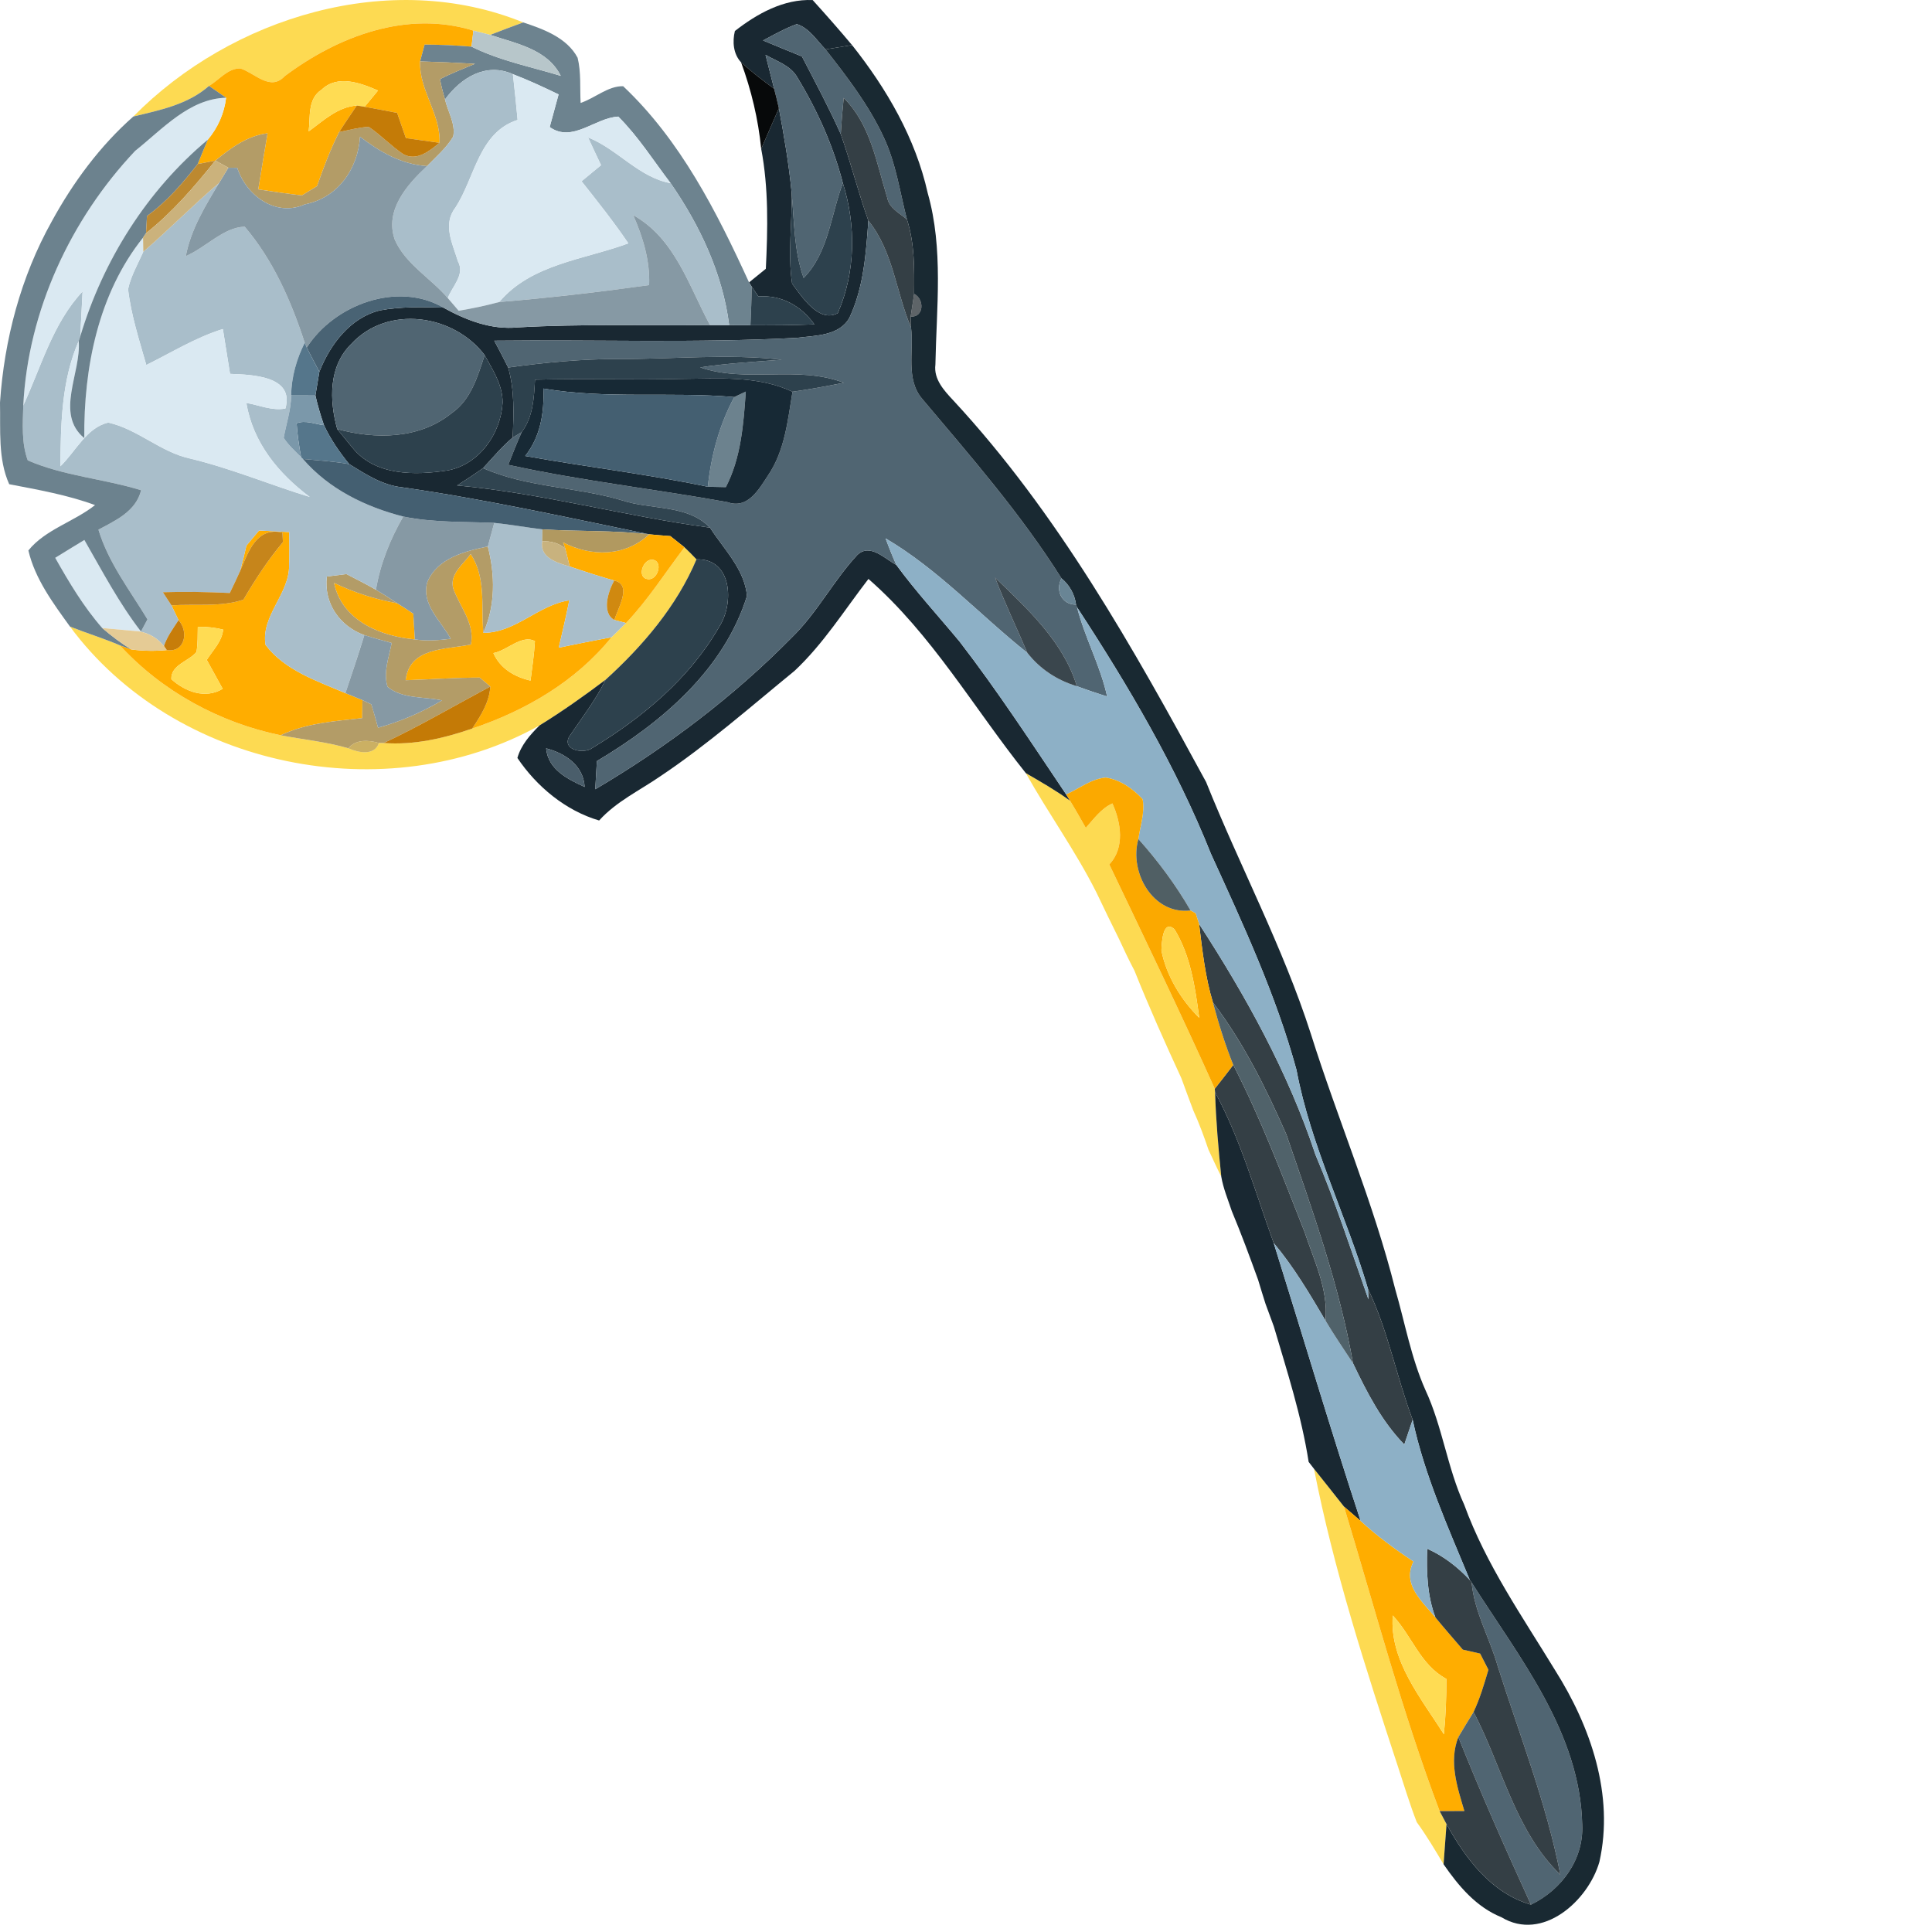 <ns0:svg xmlns:ns0="http://www.w3.org/2000/svg" version="1.1" id="Layer_2" x="0px" y="0px" width="256" height="256" viewBox="0 0 208.426 249.855" style="enable-background:new 0 0 208.426 249.855;" xml:space="preserve" preserveAspectRatio="xMinYMin meet">
<ns0:style type="text/css">
	.st0{fill:#FDDA52;}
	.st1{fill:#192832;}
	.st2{fill:#FFAD00;}
	.st3{fill:#6D838F;}
	.st4{fill:#506572;}
	.st5{fill:#B7C6CA;}
	.st6{fill:#192932;}
	.st7{fill:#B39C67;}
	.st8{opacity:0.98;fill:#030506;enable-background:new    ;}
	.st9{fill:#A9BECA;}
	.st10{fill:#DAE9F2;}
	.st11{fill:#6C828E;}
	.st12{fill:#FFDC53;}
	.st13{fill:#343F45;}
	.st14{fill:#C47B07;}
	.st15{fill:#8699A4;}
	.st16{fill:#BD8930;}
	.st17{fill:#CBB27C;}
	.st18{fill:#CC830A;}
	.st19{fill:#2D414D;}
	.st20{fill:#C48622;}
	.st21{fill:#496374;}
	.st22{opacity:0.68;fill:#141D23;enable-background:new    ;}
	.st23{fill:#55768B;}
	.st24{fill:#172935;}
	.st25{fill:#445F71;}
	.st26{fill:#7B98AA;}
	.st27{fill:#637581;}
	.st28{fill:#304450;}
	.st29{fill:#C6851B;}
	.st30{fill:#B19960;}
	.st31{fill:#C8B27E;}
	.st32{fill:#8DB0C6;}
	.st33{fill:#FFD74B;}
	.st34{fill:#D08910;}
	.st35{fill:#3A464D;}
	.st36{fill:#698595;}
	.st37{fill:#C77D0A;}
	.st38{fill:#E5CB95;}
	.st39{fill:#C47A06;}
	.st40{opacity:0.82;fill:#BF9F41;enable-background:new    ;}
	.st41{fill:#4A5E6B;}
	.st42{fill:#FBA900;}
	.st43{fill:#505F64;}
	.st44{fill:#FFD649;}
	.st45{fill:#50626A;}
</ns0:style>
<ns0:g>
	<ns0:g id="_x23_fdda52ff">
		<ns0:path class="st0" d="M17.24,15.07C29.94,2.18,50.49-4.09,67.66,2.9c-1.43,0.52-2.85,1.06-4.26,1.61    c-0.55-0.14-1.64-0.42-2.18-0.55c-8.61-2.66-17.5,0.72-24.4,5.89c-1.87,2-3.82-0.38-5.73-1c-1.65-0.03-2.75,1.5-4.06,2.26    C24.29,13.53,20.68,14.24,17.24,15.07z" />
		<ns0:path class="st0" d="M88.52,70.78c0.53,0.5,1.05,1.02,1.55,1.56c-2.53,6.03-6.95,11.21-11.76,15.57c-2.76,2.08-5.58,4.08-8.53,5.9    c-19.75,11.05-47.21,5.52-60.73-12.78c2.13,0.85,4.34,1.52,6.46,2.43c5.45,5.96,12.9,10,20.79,11.63    c2.92,0.56,5.89,0.84,8.75,1.68c1.25,0.56,3.38,1.03,3.96-0.69l0.62,0.01c3.92,0.29,7.77-0.6,11.44-1.87    c6.88-2.31,13.41-6.1,18.01-11.81c0.63-0.61,1.26-1.22,1.88-1.84C83.81,77.57,86.03,74.06,88.52,70.78z" />
		<ns0:path class="st0" d="M132.66,99.98c1.94,1.13,3.9,2.25,5.72,3.57c0.71,1.15,1.37,2.33,2.04,3.51c1.04-1.16,1.98-2.5,3.44-3.16    c1.12,2.47,1.64,5.74-0.4,7.89c4.61,9.64,9.26,19.27,13.64,29.01c0.01,0.12,0.03,0.35,0.04,0.46c0.11,3.64,0.43,7.28,0.8,10.9    c-0.59-1.15-1.11-2.33-1.66-3.49c-0.58-1.72-1.21-3.42-1.96-5.07c-0.52-1.39-1.04-2.77-1.54-4.16c-2.12-4.6-4.19-9.22-6.07-13.92    c-0.7-1.33-1.35-2.68-1.97-4.04c-1-2.02-1.99-4.04-2.95-6.07C139.1,110.06,135.58,105.19,132.66,99.98z" />
		<ns0:path class="st0" d="M169.93,189.95c1.3,1.62,2.59,3.26,3.88,4.89c4,13.16,7.5,26.5,12.37,39.38c0.22,0.42,0.66,1.26,0.89,1.68    c-0.13,1.73-0.26,3.46-0.38,5.2c-1.1-1.85-2.2-3.71-3.47-5.45c-0.92-2.37-1.65-4.8-2.44-7.21    C176.62,215.78,172.49,203.05,169.93,189.95z" />
	</ns0:g>
	<ns0:g id="_x23_192832ff">
		<ns0:path class="st1" d="M95.04,4.01c2.85-2.23,6.32-4.17,10.06-4c1.73,1.91,3.43,3.84,5.09,5.82c-0.86,0.14-2.58,0.42-3.43,0.56    c-1.14-1.17-2.1-2.76-3.71-3.27c-1.53,0.55-2.94,1.36-4.37,2.11c1.67,0.7,3.35,1.39,5.03,2.07c1.72,3.32,3.49,6.62,5.02,10.04    c1.3,3.69,2.25,7.5,3.57,11.2c-0.3,4.23-0.61,8.64-2.44,12.54c-1.3,2.37-4.42,2.31-6.77,2.61c-13.04,0.7-26.11,0.22-39.17,0.37    c0.61,1.15,1.22,2.3,1.8,3.47c0.84,2.95,0.72,6.03,0.58,9.06c-1.41,1.19-2.58,2.61-3.83,3.95c-1.09,0.79-2.22,1.51-3.35,2.24    c11.02,1.01,21.74,3.99,32.7,5.46c1.79,2.79,4.5,5.41,4.78,8.84c-2.98,9.56-11.05,16.38-19.41,21.35    c-0.07,1.21-0.14,2.42-0.21,3.64c9.23-5.44,17.86-11.96,25.38-19.59c3.31-3.2,5.4-7.37,8.51-10.71c1.64-1.57,3.54,0.49,5.04,1.28    c2.54,3.47,5.46,6.63,8.2,9.94c4.9,6.36,9.29,13.09,13.77,19.75l0.5,0.81c-1.82-1.32-3.78-2.44-5.72-3.57    c-6.7-8.38-12.16-17.96-20.35-25.11c-3.1,4.02-5.83,8.4-9.56,11.89c-5.68,4.64-11.2,9.51-17.31,13.6    c-2.69,1.86-5.73,3.28-7.96,5.75c-4.34-1.27-8.09-4.4-10.57-8.09c0.47-1.67,1.67-3.02,2.87-4.21c2.95-1.82,5.77-3.82,8.53-5.9    c-1.28,2.66-3.11,4.98-4.74,7.42c-0.83,1.72,1.97,2.19,3,1.42c6.5-3.93,12.62-9.02,16.44-15.69c1.96-3.02,1.68-8.87-2.94-8.72    c-0.5-0.54-1.02-1.06-1.55-1.56c-0.46-0.37-1.37-1.09-1.83-1.45c-0.92-0.07-1.83-0.14-2.73-0.23    c-10.63-2.19-21.23-4.54-31.97-6.08c-2.55-0.27-4.71-1.69-6.83-3c-1.27-1.55-2.41-3.21-3.26-5.03c-0.44-1.26-0.81-2.54-1.11-3.84    c0.13-0.77,0.38-2.3,0.51-3.07c1.4-3.53,3.98-6.99,7.84-7.94c2.69-0.5,5.46-0.43,8.19-0.36c2.94,1.63,6.21,2.9,9.64,2.56    c8.27-0.47,16.57-0.21,24.85-0.3c0.62,0,1.86,0.01,2.48,0.01c0.69,0.01,2.06,0.01,2.75,0.01c2.76,0.02,5.51,0,8.27-0.11    c-1.72-2.4-4.26-3.83-7.24-3.61c-0.22-0.31-0.65-0.95-0.87-1.27l-0.34-0.55c0.55-0.44,1.63-1.32,2.17-1.76    c0.25-5.16,0.37-10.42-0.6-15.51c0.76-1.75,1.53-3.5,2.29-5.25c0.67,3.59,1.29,7.2,1.64,10.84c0.11,3.94-0.52,7.91,0.07,11.84    c1.3,1.74,3.45,5.11,5.9,3.82c2.31-5.26,2.39-11.37,0.66-16.82c-1.24-4.82-3.3-9.42-5.88-13.66c-0.87-1.56-2.67-2.09-4.12-2.93    c0.36,1.46,0.73,2.92,1.11,4.38c-1.47-1.08-2.92-2.18-4.27-3.41C94.83,6.99,94.7,5.38,95.04,4.01 M45.42,44.49    c-2.95,2.89-2.83,7.29-1.81,11c0.44,0.53,1.3,1.6,1.74,2.13c0.04,0.05,0.13,0.15,0.17,0.2c2.91,3.74,8.16,3.68,12.41,3.01    c4.06-0.77,6.85-4.77,7.07-8.76c0.02-2.28-1.28-4.22-2.32-6.14C58.66,40.62,50.11,39.39,45.42,44.49 M70.63,96.78    c0.23,2.72,2.8,4,4.98,4.99C75.45,98.98,73.08,97.42,70.63,96.78z" />
		<ns0:path class="st1" d="M157.14,141.26c3.34,6.16,5.2,12.94,7.58,19.49c3.76,11.98,7.32,24.02,11.24,35.94    c-0.53-0.46-1.61-1.39-2.15-1.85c-1.29-1.63-2.58-3.27-3.88-4.89c-0.17-0.22-0.52-0.67-0.69-0.89c-0.93-5.98-2.8-11.76-4.51-17.54    c-0.36-0.97-0.72-1.94-1.07-2.91c-0.33-1.04-0.65-2.07-0.96-3.11c-1.08-2.98-2.18-5.96-3.4-8.88c-0.49-1.48-1.1-2.92-1.36-4.46    C157.57,148.54,157.25,144.9,157.14,141.26z" />
	</ns0:g>
	<ns0:g id="_x23_ffad00ff">
		<ns0:path class="st2" d="M36.82,9.85c6.9-5.17,15.79-8.55,24.4-5.89c-0.06,0.51-0.18,1.55-0.24,2.07c-2.02-0.16-4.04-0.26-6.07-0.26    c-0.14,0.54-0.44,1.63-0.58,2.17c-0.15,3.72,2.68,6.79,2.51,10.53c-1.45-0.2-2.9-0.41-4.35-0.61c-0.38-1.09-0.75-2.17-1.13-3.26    c-1.4-0.27-2.8-0.54-4.21-0.79c0.44-0.53,1.31-1.58,1.74-2.1c-2.25-0.98-5.24-2.1-7.3-0.11c-1.84,1.18-1.44,3.53-1.67,5.39    c1.91-1.39,3.74-3.16,6.22-3.34c-0.77,1.14-1.55,2.27-2.28,3.43c-1.14,2.25-2.03,4.62-2.86,6.99c-0.49,0.3-1.46,0.9-1.95,1.2    c-1.89-0.21-3.77-0.49-5.65-0.78c0.38-2.42,0.8-4.83,1.2-7.25c-2.65,0.32-4.75,1.91-6.75,3.53c-0.57,0.11-1.71,0.33-2.28,0.44    c0.43-1.05,0.86-2.1,1.31-3.15c1.3-1.56,2.12-3.4,2.36-5.42c-0.55-0.38-1.66-1.15-2.21-1.53c1.31-0.76,2.41-2.29,4.06-2.26    C33,9.47,34.95,11.85,36.82,9.85z" />
		<ns0:path class="st2" d="M33.5,68.61c1.3,0.06,2.6,0.13,3.9,0.2c0.02,1.43,0.05,2.86-0.01,4.3c0.04,3.71-3.67,6.54-3.05,10.29    c2.49,3.3,6.66,4.67,10.33,6.24c0.55,0.22,1.65,0.67,2.2,0.9c-0.01,0.58-0.02,1.75-0.03,2.33c-3.57,0.4-7.24,0.64-10.54,2.22    c-7.89-1.63-15.34-5.67-20.79-11.63l1.47,0.53c1.52,0.2,3.04,0.23,4.58,0.08c2.38,0.36,2.87-2.39,1.53-3.87    c-0.23-0.48-0.69-1.43-0.92-1.91c3.08-0.21,6.35,0.25,9.31-0.74c1.53-2.61,3.17-5.13,5.11-7.44l-0.06-1.24    c-3.4-0.76-4.41,2.52-5.47,4.96c0.29-1.09,0.56-2.18,0.81-3.27C32.41,69.91,32.96,69.26,33.5,68.61 M25.58,81.06    c-0.02,1.08,0.01,2.18-0.17,3.26c-1,1.21-3.33,1.66-3.25,3.52c1.81,1.62,4.38,2.6,6.64,1.24c-0.69-1.24-1.38-2.49-2.06-3.74    c0.79-1.25,1.97-2.37,2.12-3.92C27.78,81.16,26.69,81.04,25.58,81.06z" />
		<ns0:path class="st2" d="M83.96,69.1c0.9,0.09,1.81,0.16,2.73,0.23c0.46,0.36,1.37,1.08,1.83,1.45c-2.49,3.28-4.71,6.79-7.56,9.79    l-1.5-0.39c0.39-1.45,2.38-4.57-0.03-5.1c-1.94-0.55-3.85-1.17-5.75-1.82c-0.15-0.59-0.44-1.77-0.59-2.36l-0.27-0.76    C76.47,72.04,80.84,71.99,83.96,69.1 M84.24,72.38c-1.21,0.1-1.91,2.49-0.32,2.53C85.19,74.88,85.8,72.38,84.24,72.38z" />
		<ns0:path class="st2" d="M58.62,76.12c-0.52-1.89,1.3-3.14,2.25-4.47c2.01,3.04,1.34,6.76,1.64,10.19c4.18,0,7.07-3.6,11.11-4.2    c-0.41,2.05-0.88,4.09-1.36,6.12c2.27-0.47,4.54-0.92,6.82-1.35c-4.6,5.71-11.13,9.5-18.01,11.81c1.1-1.66,2.22-3.39,2.34-5.44    c-0.34-0.29-1.03-0.86-1.37-1.15c-3.2,0-6.39,0.24-9.58,0.34c0.49-4.31,5.22-3.95,8.44-4.62C61.44,80.65,59.48,78.51,58.62,76.12     M63.81,84.46c0.88,2.01,2.74,3.08,4.8,3.56c0.22-1.7,0.47-3.4,0.57-5.1C67.49,82,65.53,84.17,63.81,84.46z" />
		<ns0:path class="st2" d="M43.2,75.38c2.59,1.25,5.33,2.13,8.16,2.63c0.7,0.44,1.4,0.89,2.09,1.35c0.05,0.83,0.15,2.49,0.2,3.33    C49.19,82.29,44.21,80.26,43.2,75.38z" />
		<ns0:path class="st2" d="M173.81,194.84c0.54,0.46,1.62,1.39,2.15,1.85c2.12,1.95,4.45,3.66,6.84,5.26c-1.5,2.97,1.11,5.12,2.84,7.23    c1.15,1.4,2.35,2.77,3.54,4.16c0.56,0.13,1.68,0.38,2.24,0.51c0.27,0.53,0.8,1.57,1.07,2.09c-0.55,1.85-1.09,3.71-1.92,5.46    c-0.65,1.08-1.33,2.15-1.97,3.25c-1.25,3.16-0.14,6.48,0.78,9.56c-0.8,0-2.4,0.01-3.2,0.01    C181.31,221.34,177.81,208,173.81,194.84 M180.12,208.92c-0.45,5.81,3.67,10.71,6.61,15.36c0.24-2.38,0.33-4.77,0.32-7.16    C183.7,215.34,182.59,211.55,180.12,208.92z" />
	</ns0:g>
	<ns0:g id="_x23_6d838fff">
		<ns0:path class="st3" d="M63.4,4.51c1.41-0.55,2.83-1.09,4.26-1.61c2.63,0.87,5.66,1.97,7.04,4.57c0.47,1.9,0.28,3.9,0.39,5.84    c1.85-0.61,3.54-2.21,5.5-2.16c7.42,7,12.1,16.24,16.28,25.37l0.34,0.55c-0.01,1.67-0.09,3.33-0.16,4.99c-0.69,0-2.06,0-2.75-0.01    c-0.84-6.65-3.78-12.89-7.57-18.36c-2.21-2.9-4.18-6.03-6.77-8.61c-3.03,0.15-5.93,3.44-8.87,1.35c0.38-1.41,0.76-2.81,1.15-4.22    c-1.94-0.94-3.9-1.85-5.91-2.62c-3.49-1.56-6.73,0.47-8.78,3.27c-0.26-0.86-0.48-1.74-0.65-2.62c1.46-0.76,3.01-1.35,4.53-1.99    c-2.37-0.14-4.74-0.24-7.1-0.31c0.14-0.54,0.44-1.63,0.58-2.17c2.03,0,4.05,0.1,6.07,0.26c3.64,1.82,7.67,2.6,11.54,3.78    C70.78,6.33,66.73,5.64,63.4,4.51z" />
	</ns0:g>
	<ns0:g id="_x23_506572ff">
		<ns0:path class="st4" d="M98.68,5.23c1.43-0.75,2.84-1.56,4.37-2.11c1.61,0.51,2.57,2.1,3.71,3.27c2.82,3.58,5.63,7.25,7.55,11.41    c1.56,3.34,2.07,7.03,2.98,10.57c-0.97-0.82-2.31-1.44-2.56-2.84c-1.38-4.47-2.14-9.42-5.62-12.87c-0.16,1.56-0.29,3.11-0.38,4.68    c-1.53-3.42-3.3-6.72-5.02-10.04C102.03,6.62,100.35,5.93,98.68,5.23z" />
		<ns0:path class="st4" d="M99,7.09c1.45,0.84,3.25,1.37,4.12,2.93c2.58,4.24,4.64,8.84,5.88,13.66c-1.56,4.13-1.84,8.97-5.07,12.27    c-1.28-3.57-1.2-7.39-1.56-11.11c-0.35-3.64-0.97-7.25-1.64-10.84c-0.19-0.85-0.4-1.69-0.62-2.53C99.73,10.01,99.36,8.55,99,7.09z    " />
		<ns0:path class="st4" d="M112.3,28.54c3.22,3.96,3.57,9.24,5.52,13.82c0.39,3.06-0.74,6.69,1.46,9.24c6.3,7.48,12.78,14.9,18,23.2    c-0.83,1.54,0.02,3.41,1.88,3.39c0.03,0.08,0.1,0.26,0.13,0.35c1.01,3.95,3.02,7.55,3.89,11.54c-1.32-0.43-2.63-0.86-3.92-1.34    c-1.72-5.73-6.39-10.01-10.57-14.04c1.25,3.3,2.8,6.48,4.17,9.73c-6.14-4.89-11.53-10.81-18.33-14.8    c0.42,1.15,0.88,2.29,1.38,3.42c-1.5-0.79-3.4-2.85-5.04-1.28c-3.11,3.34-5.2,7.51-8.51,10.71c-7.52,7.63-16.15,14.15-25.38,19.59    c0.07-1.22,0.14-2.43,0.21-3.64c8.36-4.97,16.43-11.79,19.41-21.35c-0.28-3.43-2.99-6.05-4.78-8.84    c-2.9-3.03-7.68-2.29-11.41-3.54c-5.9-1.76-12.29-1.65-17.94-4.16c1.25-1.34,2.42-2.76,3.83-3.95l1.17-0.71    c-0.62,1.39-1.18,2.81-1.74,4.23c9.37,2.06,18.93,3.13,28.36,4.83c2.63,0.95,4.07-1.69,5.27-3.51c2.14-3.18,2.52-7.08,3.13-10.77    c2.23-0.31,4.44-0.72,6.64-1.16c-6-2.3-12.56,0.08-18.59-1.99c3.5-0.53,7.04-0.72,10.56-0.99c-7.01-0.8-14.06-0.06-21.09-0.09    c-4.79-0.01-9.55,0.45-14.29,1.1c-0.58-1.17-1.19-2.32-1.8-3.47c13.06-0.15,26.13,0.33,39.17-0.37c2.35-0.3,5.47-0.24,6.77-2.61    C111.69,37.18,112,32.77,112.3,28.54z" />
		<ns0:path class="st4" d="M45.42,44.49c4.69-5.1,13.24-3.87,17.26,1.44c-0.9,2.74-1.77,5.78-4.28,7.51c-4.17,3.36-9.84,3.41-14.79,2.05    C42.59,51.78,42.47,47.38,45.42,44.49z" />
		<ns0:path class="st4" d="M193.67,215.41c-1.03-3.61-3.01-6.97-3.35-10.75c6.12,9.66,14.04,19.36,14.3,31.34    c0.2,4.5-2.69,8.41-6.63,10.32c-3.27-7.16-6.47-14.36-9.39-21.67c0.64-1.1,1.32-2.17,1.97-3.25c3.68,7,5.37,15.41,11.22,21.04    C199.99,233.19,196.51,224.37,193.67,215.41z" />
	</ns0:g>
	<ns0:g id="_x23_b7c6caff">
		<ns0:path class="st5" d="M61.22,3.96c0.54,0.13,1.63,0.41,2.18,0.55c3.33,1.13,7.38,1.82,9.12,5.3c-3.87-1.18-7.9-1.96-11.54-3.78    C61.04,5.51,61.16,4.47,61.22,3.96z" />
	</ns0:g>
	<ns0:g id="_x23_192932ff">
		<ns0:path class="st6" d="M106.76,6.39c0.85-0.14,2.57-0.42,3.43-0.56c4.48,5.64,8.21,12.05,9.79,19.15    c2.05,7.22,1.13,14.79,0.99,22.18c-0.24,1.89,1.14,3.37,2.34,4.65c13.49,14.56,23.26,31.99,32.67,49.33    c4.37,10.91,9.94,21.34,13.54,32.55c3.48,11.07,8.09,21.78,10.92,33.05c1.26,4.34,2.05,8.86,3.9,13.02    c2.21,4.75,2.83,10.07,5.02,14.84c2.8,7.7,7.52,14.46,11.75,21.4c4.61,7.29,7.67,16.15,5.73,24.79    c-1.45,5.05-7.37,10.36-12.66,7.16c-3.27-1.32-5.54-4.03-7.49-6.85c0.12-1.74,0.25-3.47,0.38-5.2c2.48,4.48,5.77,8.91,10.92,10.42    c3.94-1.91,6.83-5.82,6.63-10.32c-0.26-11.98-8.18-21.68-14.3-31.34c-0.06-0.08-0.17-0.24-0.23-0.32    c-2.8-6.78-5.86-13.53-7.4-20.73c-2.1-5.59-3.18-11.53-5.77-16.91c-2.81-9.54-7.41-18.51-9.25-28.33    c-2.65-9.69-6.9-18.83-11.06-27.94c-4.49-11.26-10.7-21.77-17.32-31.89c-0.03-0.09-0.1-0.27-0.13-0.35    c-0.18-1.34-0.85-2.54-1.88-3.39c-5.22-8.3-11.7-15.72-18-23.2c-2.2-2.55-1.07-6.18-1.46-9.24l-0.05-1.41    c1.77,0.09,1.78-2.29,0.45-2.94c0.03-3.23,0.07-6.53-0.93-9.64c-0.91-3.54-1.42-7.23-2.98-10.57    C112.39,13.64,109.58,9.97,106.76,6.39z" />
	</ns0:g>
	<ns0:g id="_x23_b39c67ff">
		<ns0:path class="st7" d="M56.84,18.47c0.17-3.74-2.66-6.81-2.51-10.53c2.36,0.07,4.73,0.17,7.1,0.31c-1.52,0.64-3.07,1.23-4.53,1.99    c0.17,0.88,0.39,1.76,0.65,2.62c0.36,1.58,1.39,3.15,1.06,4.81c-0.89,1.47-2.2,2.6-3.39,3.81c-3.29-0.21-6.11-1.84-8.66-3.8    c-0.27,4.19-2.88,7.92-7.14,8.75c-3.76,1.69-7.59-1.16-8.74-4.73c-0.29,0-0.86-0.01-1.15-0.01c-0.42-0.23-1.26-0.69-1.68-0.92    c2-1.62,4.1-3.21,6.75-3.53c-0.4,2.42-0.82,4.83-1.2,7.25c1.88,0.29,3.76,0.57,5.65,0.78c0.49-0.3,1.46-0.9,1.95-1.2    c0.83-2.37,1.72-4.74,2.86-6.99c1.26-0.26,2.53-0.6,3.82-0.68c1.58,1.07,2.89,2.48,4.48,3.54C53.9,20.89,55.55,19.52,56.84,18.47z    " />
		<ns0:path class="st7" d="M55.26,75.28c1.31-3.11,4.85-4,7.83-4.61c0.94,3.7,1,7.62-0.58,11.17c-0.3-3.43,0.37-7.15-1.64-10.19    c-0.95,1.33-2.77,2.58-2.25,4.47c0.86,2.39,2.82,4.53,2.28,7.23c-3.22,0.67-7.95,0.31-8.44,4.62c3.19-0.1,6.38-0.34,9.58-0.34    c0.34,0.29,1.03,0.86,1.37,1.15c-4.58,2.45-9.07,5.09-13.78,7.31l-0.62-0.01c-1.34-0.38-2.98-0.5-3.96,0.69    c-2.86-0.84-5.83-1.12-8.75-1.68c3.3-1.58,6.97-1.82,10.54-2.22c0.01-0.58,0.02-1.75,0.03-2.33c0.29,0.14,0.86,0.41,1.15,0.55    c0.32,1,0.59,2.01,0.87,3.02c2.9-0.79,5.67-2,8.27-3.53c-2.34-0.51-5.08-0.16-7.04-1.75c-0.59-1.9,0.19-3.82,0.53-5.68    c-1.19-0.33-2.37-0.65-3.53-1.01c-3.21-1.17-5.27-4.14-4.85-7.58c0.63-0.08,1.9-0.24,2.53-0.32c1.28,0.66,2.57,1.31,3.82,2.03    c0.93,0.55,1.84,1.13,2.74,1.74c-2.83-0.5-5.57-1.38-8.16-2.63c1.01,4.88,5.99,6.91,10.45,7.31c1.54,0.23,3.1,0.11,4.64-0.08    C57.05,80.33,54.43,78.14,55.26,75.28z" />
	</ns0:g>
	<ns0:g id="_x23_030506fa">
		<ns0:path class="st8" d="M95.84,8.06c1.35,1.23,2.8,2.33,4.27,3.41c0.22,0.84,0.43,1.68,0.62,2.53c-0.76,1.75-1.53,3.5-2.29,5.25    C98.06,15.42,97.17,11.68,95.84,8.06z" />
	</ns0:g>
	<ns0:g id="_x23_a9becaff">
		<ns0:path class="st9" d="M57.55,12.86c2.05-2.8,5.29-4.83,8.78-3.27c0.22,1.97,0.43,3.94,0.61,5.92c-5.03,1.61-5.51,7.45-8.05,11.35    c-1.68,2.17-0.35,4.68,0.34,6.95c0.94,1.71-0.75,3.22-1.32,4.74c-2.2-2.58-5.45-4.37-6.85-7.54c-1.35-3.83,1.59-7.12,4.16-9.53    c1.19-1.21,2.5-2.34,3.39-3.81C58.94,16.01,57.91,14.44,57.55,12.86z" />
		<ns0:path class="st9" d="M76.05,17.77c3.82,1.52,6.57,5.18,10.68,5.92c3.79,5.47,6.73,11.71,7.57,18.36c-0.62,0-1.86-0.01-2.48-0.01    c-2.76-5.1-4.51-11.18-9.93-14.22c1.26,2.86,2.18,5.88,2.06,9.05c-6.44,0.9-12.9,1.65-19.39,2.19c4.16-4.94,11-5.48,16.7-7.59    c-1.88-2.78-3.97-5.4-6.05-8.03c0.84-0.7,1.68-1.39,2.52-2.08C77.16,20.16,76.6,18.97,76.05,17.77z" />
		<ns0:path class="st9" d="M18.53,32.56c3.35-2.89,6.44-6.05,9.81-8.91c-1.79,2.98-3.65,6-4.31,9.47c2.56-1.09,4.93-3.76,7.62-3.8    c3.68,4.32,6.02,9.65,7.76,15.01c-1.07,2.12-1.71,4.42-1.76,6.81c-0.01,1.88-0.64,3.66-0.96,5.49c0.61,0.95,1.47,1.7,2.25,2.5    l0.24,0.23c3.36,3.89,8.06,6.18,12.97,7.44c-1.69,2.94-2.97,6.1-3.53,9.47c-1.25-0.72-2.54-1.37-3.82-2.03    c-0.63,0.08-1.9,0.24-2.53,0.32c-0.42,3.44,1.64,6.41,4.85,7.58c-0.78,2.51-1.6,5.01-2.45,7.5C41,88.07,36.83,86.7,34.34,83.4    c-0.62-3.75,3.09-6.58,3.05-10.29c0.06-1.44,0.03-2.87,0.01-4.3c-1.3-0.07-2.6-0.14-3.9-0.2c-0.54,0.65-1.09,1.3-1.63,1.95    c-0.25,1.09-0.52,2.18-0.81,3.27c-0.43,0.96-0.88,1.91-1.34,2.86c-2.89-0.14-5.77-0.19-8.66-0.1c0.28,0.43,0.84,1.28,1.11,1.7    c0.23,0.48,0.69,1.43,0.92,1.91c-0.7,1.08-1.48,2.12-1.89,3.36c-0.81-1.01-1.86-1.64-3.16-1.9l0.19,0.01    c0.21-0.39,0.63-1.18,0.84-1.57c-2.28-3.77-5.05-7.32-6.34-11.6c2.26-1.22,4.84-2.37,5.52-5.1c-4.84-1.49-10-1.84-14.66-3.86    c-0.83-2.26-0.64-4.74-0.58-7.1c2.32-5.02,3.81-10.63,7.67-14.75c-0.09,1.93-0.21,3.87-0.3,5.81c-0.05,0.15-0.15,0.45-0.2,0.6    c-2.23,5.09-2.32,10.74-2.37,16.2c1.97-1.9,3.39-5.02,6.2-5.65c3.79,0.84,6.77,3.84,10.62,4.66c5.27,1.27,10.26,3.37,15.43,4.96    c-4.05-3.03-7.35-7.03-8.2-12.16c1.66,0.28,3.34,1.05,5.05,0.72c1.2-4.24-4.35-4.37-7.16-4.48c-0.31-1.93-0.62-3.87-0.93-5.8    c-3.51,1.09-6.63,3.04-9.9,4.65c-0.92-3.23-1.97-6.46-2.36-9.8C16.92,35.69,17.83,34.15,18.53,32.56z" />
		<ns0:path class="st9" d="M63.92,67.62c2.08,0.21,4.15,0.59,6.23,0.84l-0.03,1.56c-0.36,2.1,1.99,2.8,3.56,3.24    c1.9,0.65,3.81,1.27,5.75,1.82c-0.77,1.39-1.68,4.17,0.03,5.1l1.5,0.39c-0.62,0.62-1.25,1.23-1.88,1.84    c-2.28,0.43-4.55,0.88-6.82,1.35c0.48-2.03,0.95-4.07,1.36-6.12c-4.04,0.6-6.93,4.2-11.11,4.2c1.58-3.55,1.52-7.47,0.58-11.17    C63.36,69.65,63.64,68.63,63.92,67.62z" />
	</ns0:g>
	<ns0:g id="_x23_dae9f2ff">
		<ns0:path class="st10" d="M66.33,9.59c2.01,0.77,3.97,1.68,5.91,2.62c-0.39,1.41-0.77,2.81-1.15,4.22c2.94,2.09,5.84-1.2,8.87-1.35    c2.59,2.58,4.56,5.71,6.77,8.61c-4.11-0.74-6.86-4.4-10.68-5.92c0.55,1.2,1.11,2.39,1.68,3.59c-0.84,0.69-1.68,1.38-2.52,2.08    c2.08,2.63,4.17,5.25,6.05,8.03c-5.7,2.11-12.54,2.65-16.7,7.59c-1.72,0.47-3.48,0.83-5.24,1.13c-0.36-0.41-1.06-1.23-1.41-1.64    c0.57-1.52,2.26-3.03,1.32-4.74c-0.69-2.27-2.02-4.78-0.34-6.95c2.54-3.9,3.02-9.74,8.05-11.35    C66.76,13.53,66.55,11.56,66.33,9.59z" />
		<ns0:path class="st10" d="M17.49,19.5c3.51-2.78,6.97-6.74,11.75-6.86c-0.24,2.02-1.06,3.86-2.36,5.42    C19,24.64,13.32,33.69,10.38,43.5c0.09-1.94,0.21-3.88,0.3-5.81c-3.86,4.12-5.35,9.73-7.67,14.75    C3.62,40.22,9.13,28.34,17.49,19.5z" />
		<ns0:path class="st10" d="M10.9,56.66c-0.08-9.08,1.8-18.68,7.6-25.93l0.03,1.83c-0.7,1.59-1.61,3.13-1.97,4.84    c0.39,3.34,1.44,6.57,2.36,9.8c3.27-1.61,6.39-3.56,9.9-4.65c0.31,1.93,0.62,3.87,0.93,5.8c2.81,0.11,8.36,0.24,7.16,4.48    c-1.71,0.33-3.39-0.44-5.05-0.72c0.85,5.13,4.15,9.13,8.2,12.16c-5.17-1.59-10.16-3.69-15.43-4.96    c-3.85-0.82-6.83-3.82-10.62-4.66c-2.81,0.63-4.23,3.75-6.2,5.65c0.05-5.46,0.14-11.11,2.37-16.2    C10.52,48.21,7.07,53.51,10.9,56.66z" />
		<ns0:path class="st10" d="M7.14,72.14c1.25-0.78,2.51-1.54,3.77-2.31c2.31,4.02,4.47,8.15,7.32,11.84l-0.19-0.01    c-1.61-0.14-3.22-0.3-4.82-0.44C10.81,78.47,8.93,75.31,7.14,72.14z" />
	</ns0:g>
	<ns0:g id="_x23_6c828eff">
		<ns0:path class="st11" d="M17.24,15.07c3.44-0.83,7.05-1.54,9.79-3.96c0.55,0.38,1.66,1.15,2.21,1.53c-4.78,0.12-8.24,4.08-11.75,6.86    C9.13,28.34,3.62,40.22,3.01,52.44c-0.06,2.36-0.25,4.84,0.58,7.1c4.66,2.02,9.82,2.37,14.66,3.86c-0.68,2.73-3.26,3.88-5.52,5.1    c1.29,4.28,4.06,7.83,6.34,11.6c-0.21,0.39-0.63,1.18-0.84,1.57c-2.85-3.69-5.01-7.82-7.32-11.84c-1.26,0.77-2.52,1.53-3.77,2.31    c1.79,3.17,3.67,6.33,6.08,9.08c1.18,1.01,2.43,1.96,3.76,2.77l-1.47-0.53c-2.12-0.91-4.33-1.58-6.46-2.43    c-2.18-3.02-4.52-6.16-5.38-9.84c2.17-2.71,5.9-3.71,8.62-5.87C8.7,64,4.93,63.34,1.19,62.62C-0.28,59.35,0.08,55.57,0,52.06    c0.55-8.15,2.69-16.26,6.69-23.42C9.44,23.6,12.94,18.86,17.24,15.07z" />
		<ns0:path class="st11" d="M10.38,43.5c2.94-9.81,8.62-18.86,16.5-25.44c-0.45,1.05-0.88,2.1-1.31,3.15c-1.93,2.47-3.99,4.88-6.56,6.72    c-0.03,0.56-0.09,1.67-0.12,2.22c-0.07,0.1-0.2,0.3-0.27,0.39l-0.12,0.19c-5.8,7.25-7.68,16.85-7.6,25.93    c-3.83-3.15-0.38-8.45-0.72-12.56C10.23,43.95,10.33,43.65,10.38,43.5z" />
		<ns0:path class="st11" d="M94.96,51.35l1.49-0.71c-0.29,4.18-0.61,8.57-2.58,12.36c-0.59-0.01-1.75-0.04-2.33-0.05    C91.96,58.93,93.03,54.92,94.96,51.35z" />
	</ns0:g>
	<ns0:g id="_x23_ffdc53ff">
		<ns0:path class="st12" d="M41.59,11.6c2.06-1.99,5.05-0.87,7.3,0.11c-0.43,0.52-1.3,1.57-1.74,2.1l-1.01-0.16    c-2.48,0.18-4.31,1.95-6.22,3.34C40.15,15.13,39.75,12.78,41.59,11.6z" />
		<ns0:path class="st12" d="M25.58,81.06c1.11-0.02,2.2,0.1,3.28,0.36c-0.15,1.55-1.33,2.67-2.12,3.92c0.68,1.25,1.37,2.5,2.06,3.74    c-2.26,1.36-4.83,0.38-6.64-1.24c-0.08-1.86,2.25-2.31,3.25-3.52C25.59,83.24,25.56,82.14,25.58,81.06z" />
		<ns0:path class="st12" d="M63.81,84.46c1.72-0.29,3.68-2.46,5.37-1.54c-0.1,1.7-0.35,3.4-0.57,5.1    C66.55,87.54,64.69,86.47,63.81,84.46z" />
		<ns0:path class="st12" d="M180.12,208.92c2.47,2.63,3.58,6.42,6.93,8.2c0.01,2.39-0.08,4.78-0.32,7.16    C183.79,219.63,179.67,214.73,180.12,208.92z" />
	</ns0:g>
	<ns0:g id="_x23_343f45ff">
		<ns0:path class="st13" d="M109.11,12.66c3.48,3.45,4.24,8.4,5.62,12.87c0.25,1.4,1.59,2.02,2.56,2.84c1,3.11,0.96,6.41,0.93,9.64    c-0.11,0.74-0.34,2.21-0.45,2.94l0.05,1.41c-1.95-4.58-2.3-9.86-5.52-13.82c-1.32-3.7-2.27-7.51-3.57-11.2    C108.82,15.77,108.95,14.22,109.11,12.66z" />
		<ns0:path class="st13" d="M155.07,119.49c6.07,9.35,11.54,19.23,15.05,29.84c2.6,6.12,4.63,12.44,6.85,18.71l-0.05-1.34    c2.59,5.38,3.67,11.32,5.77,16.91c-0.27,0.8-0.81,2.4-1.08,3.2c-2.93-3-4.84-6.76-6.63-10.5c-1.78-10.15-5.29-19.88-8.62-29.59    c-2.62-5.96-5.54-11.88-9.5-17.08C155.86,126.34,155.49,122.9,155.07,119.49z" />
		<ns0:path class="st13" d="M159.49,137.72c3.6,6.98,6.36,14.35,9.24,21.65c1.22,3.7,3.08,7.41,2.69,11.42    c-2.05-3.47-4.1-6.95-6.7-10.04c-2.38-6.55-4.24-13.33-7.58-19.49c-0.01-0.11-0.03-0.34-0.04-0.46    C157.91,139.78,158.7,138.75,159.49,137.72z" />
		<ns0:path class="st13" d="M184.57,200.29c2.11,0.93,3.95,2.37,5.52,4.05c0.06,0.08,0.17,0.24,0.23,0.32    c0.34,3.78,2.32,7.14,3.35,10.75c2.84,8.96,6.32,17.78,8.12,27.03c-5.85-5.63-7.54-14.04-11.22-21.04    c0.83-1.75,1.37-3.61,1.92-5.46c-0.27-0.52-0.8-1.56-1.07-2.09c-0.56-0.13-1.68-0.38-2.24-0.51c-1.19-1.39-2.39-2.76-3.54-4.16    C184.56,206.34,184.47,203.28,184.57,200.29z" />
		<ns0:path class="st13" d="M189.38,234.21c-0.92-3.08-2.03-6.4-0.78-9.56c2.92,7.31,6.12,14.51,9.39,21.67    c-5.15-1.51-8.44-5.94-10.92-10.42c-0.23-0.42-0.67-1.26-0.89-1.68C186.98,234.22,188.58,234.21,189.38,234.21z" />
	</ns0:g>
	<ns0:g id="_x23_c47b07ff">
		<ns0:path class="st14" d="M46.14,13.65l1.01,0.16c1.41,0.25,2.81,0.52,4.21,0.79c0.38,1.09,0.75,2.17,1.13,3.26    c1.45,0.2,2.9,0.41,4.35,0.61c-1.29,1.05-2.94,2.42-4.68,1.47c-1.59-1.06-2.9-2.47-4.48-3.54c-1.29,0.08-2.56,0.42-3.82,0.68    C44.59,15.92,45.37,14.79,46.14,13.65z" />
	</ns0:g>
	<ns0:g id="_x23_8699a4ff">
		<ns0:path class="st15" d="M46.56,17.68c2.55,1.96,5.37,3.59,8.66,3.8c-2.57,2.41-5.51,5.7-4.16,9.53c1.4,3.17,4.65,4.96,6.85,7.54    c0.35,0.41,1.05,1.23,1.41,1.64c1.76-0.3,3.52-0.66,5.24-1.13c6.49-0.54,12.95-1.29,19.39-2.19c0.12-3.17-0.8-6.19-2.06-9.05    c5.42,3.04,7.17,9.12,9.93,14.22c-8.28,0.09-16.58-0.17-24.85,0.3c-3.43,0.34-6.7-0.93-9.64-2.56    c-5.93-3.44-14.11-0.38-17.66,5.17l-0.26-0.62c-1.74-5.36-4.08-10.69-7.76-15.01c-2.69,0.04-5.06,2.71-7.62,3.8    c0.66-3.47,2.52-6.49,4.31-9.47c0.3-0.49,0.89-1.47,1.19-1.96c0.29,0,0.86,0.01,1.15,0.01c1.15,3.57,4.98,6.42,8.74,4.73    C43.68,25.6,46.29,21.87,46.56,17.68z" />
		<ns0:path class="st15" d="M52.15,66.8c3.87,0.8,7.84,0.65,11.77,0.82c-0.28,1.01-0.56,2.03-0.83,3.05c-2.98,0.61-6.52,1.5-7.83,4.61    c-0.83,2.86,1.79,5.05,3.03,7.33c-1.54,0.19-3.1,0.31-4.64,0.08c-0.05-0.84-0.15-2.5-0.2-3.33c-0.69-0.46-1.39-0.91-2.09-1.35    c-0.9-0.61-1.81-1.19-2.74-1.74C49.18,72.9,50.46,69.74,52.15,66.8z" />
		<ns0:path class="st15" d="M47.12,82.14c1.16,0.36,2.34,0.68,3.53,1.01c-0.34,1.86-1.12,3.78-0.53,5.68c1.96,1.59,4.7,1.24,7.04,1.75    c-2.6,1.53-5.37,2.74-8.27,3.53c-0.28-1.01-0.55-2.02-0.87-3.02c-0.29-0.14-0.86-0.41-1.15-0.55c-0.55-0.23-1.65-0.68-2.2-0.9    C45.52,87.15,46.34,84.65,47.12,82.14z" />
	</ns0:g>
	<ns0:g id="_x23_bd8930ff">
		<ns0:path class="st16" d="M19.01,27.93c2.57-1.84,4.63-4.25,6.56-6.72c0.57-0.11,1.71-0.33,2.28-0.44c-2.71,3.37-5.55,6.69-8.96,9.38    C18.92,29.6,18.98,28.49,19.01,27.93z" />
	</ns0:g>
	<ns0:g id="_x23_cbb27cff">
		<ns0:path class="st17" d="M27.85,20.77c0.42,0.23,1.26,0.69,1.68,0.92c-0.3,0.49-0.89,1.47-1.19,1.96c-3.37,2.86-6.46,6.02-9.81,8.91    l-0.03-1.83l0.12-0.19c0.07-0.09,0.2-0.29,0.27-0.39C22.3,27.46,25.14,24.14,27.85,20.77z" />
	</ns0:g>
	<ns0:g id="_x23_cc830aff">
		<ns0:path class="st18" d="M39.05,25.27c0.49-0.3,1.46-0.9,1.95-1.2C40.51,24.37,39.54,24.97,39.05,25.27z" />
	</ns0:g>
	<ns0:g id="_x23_2d414dff">
		<ns0:path class="st19" d="M103.93,35.95c3.23-3.3,3.51-8.14,5.07-12.27c1.73,5.45,1.65,11.56-0.66,16.82c-2.45,1.29-4.6-2.08-5.9-3.82    c-0.59-3.93,0.04-7.9-0.07-11.84C102.73,28.56,102.65,32.38,103.93,35.95z" />
		<ns0:path class="st19" d="M97.21,37.07c0.22,0.32,0.65,0.96,0.87,1.27c2.98-0.22,5.52,1.21,7.24,3.61c-2.76,0.11-5.51,0.13-8.27,0.11    C97.12,40.4,97.2,38.74,97.21,37.07z" />
		<ns0:path class="st19" d="M62.68,45.93c1.04,1.92,2.34,3.86,2.32,6.14c-0.22,3.99-3.01,7.99-7.07,8.76c-4.25,0.67-9.5,0.73-12.41-3.01    c-0.04-0.05-0.13-0.15-0.17-0.2c-0.44-0.53-1.3-1.6-1.74-2.13c4.95,1.36,10.62,1.31,14.79-2.05    C60.91,51.71,61.78,48.67,62.68,45.93z" />
		<ns0:path class="st19" d="M65.72,47.53c4.74-0.65,9.5-1.11,14.29-1.1c7.03,0.03,14.08-0.71,21.09,0.09    c-3.52,0.27-7.06,0.46-10.56,0.99c6.03,2.07,12.59-0.31,18.59,1.99c-2.2,0.44-4.41,0.85-6.64,1.16c-4.51-2.12-9.6-1.69-14.44-1.66    c-6.29,0.16-12.57-0.07-18.86,0.1c-0.13,2.35-0.24,4.82-1.72,6.78l-1.17,0.71C66.44,53.56,66.56,50.48,65.72,47.53z" />
		<ns0:path class="st19" d="M90.07,72.34c4.62-0.15,4.9,5.7,2.94,8.72c-3.82,6.67-9.94,11.76-16.44,15.69c-1.03,0.77-3.83,0.3-3-1.42    c1.63-2.44,3.46-4.76,4.74-7.42C83.12,83.55,87.54,78.37,90.07,72.34z" />
	</ns0:g>
	<ns0:g id="_x23_c48622ff">
		<ns0:path class="st20" d="M18.62,30.54c0.07-0.09,0.2-0.29,0.27-0.39C18.82,30.25,18.69,30.45,18.62,30.54z" />
	</ns0:g>
	<ns0:g id="_x23_496374ff">
		<ns0:path class="st21" d="M39.67,44.95c3.55-5.55,11.73-8.61,17.66-5.17c-2.73-0.07-5.5-0.14-8.19,0.36    c-3.86,0.95-6.44,4.41-7.84,7.94C40.75,47.04,40.2,46,39.67,44.95z" />
	</ns0:g>
	<ns0:g id="_x23_141d23ae">
		<ns0:path class="st22" d="M118.22,38.01c1.33,0.65,1.32,3.03-0.45,2.94C117.88,40.22,118.11,38.75,118.22,38.01z" />
	</ns0:g>
	<ns0:g id="_x23_55768bff">
		<ns0:path class="st23" d="M39.41,44.33l0.26,0.62c0.53,1.05,1.08,2.09,1.63,3.13c-0.13,0.77-0.38,2.3-0.51,3.07    c-0.79,0-2.35-0.01-3.14-0.01C37.7,48.75,38.34,46.45,39.41,44.33z" />
		<ns0:path class="st23" d="M38.36,54.74c1.15-0.45,2.37,0.11,3.54,0.25c0.85,1.82,1.99,3.48,3.26,5.03c-1.98-0.35-3.99-0.48-5.98-0.66    l-0.24-0.23C38.68,57.68,38.45,56.21,38.36,54.74z" />
	</ns0:g>
	<ns0:g id="_x23_172935ff">
		<ns0:path class="st24" d="M69.19,49.1c6.29-0.17,12.57,0.06,18.86-0.1c4.84-0.03,9.93-0.46,14.44,1.66    c-0.61,3.69-0.99,7.59-3.13,10.77c-1.2,1.82-2.64,4.46-5.27,3.51c-9.43-1.7-18.99-2.77-28.36-4.83c0.56-1.42,1.12-2.84,1.74-4.23    C68.95,53.92,69.06,51.45,69.19,49.1 M70.27,50.25c0.13,3.11-0.37,6.22-2.35,8.72c7.86,1.41,15.81,2.34,23.62,3.98    c0.58,0.01,1.74,0.04,2.33,0.05c1.97-3.79,2.29-8.18,2.58-12.36l-1.49,0.71C86.74,50.63,78.44,51.64,70.27,50.25z" />
	</ns0:g>
	<ns0:g id="_x23_445f71ff">
		<ns0:path class="st25" d="M70.27,50.25c8.17,1.39,16.47,0.38,24.69,1.1c-1.93,3.57-3,7.58-3.42,11.6c-7.81-1.64-15.76-2.57-23.62-3.98    C69.9,56.47,70.4,53.36,70.27,50.25z" />
		<ns0:path class="st25" d="M39.18,59.36c1.99,0.18,4,0.31,5.98,0.66c2.12,1.31,4.28,2.73,6.83,3c10.74,1.54,21.34,3.89,31.97,6.08    c-4.59-0.54-9.21-0.35-13.81-0.64c-2.08-0.25-4.15-0.63-6.23-0.84c-3.93-0.17-7.9-0.02-11.77-0.82    C47.24,65.54,42.54,63.25,39.18,59.36z" />
	</ns0:g>
	<ns0:g id="_x23_7b98aaff">
		<ns0:path class="st26" d="M37.65,51.14c0.79,0,2.35,0.01,3.14,0.01c0.3,1.3,0.67,2.58,1.11,3.84c-1.17-0.14-2.39-0.7-3.54-0.25    c0.09,1.47,0.32,2.94,0.58,4.39c-0.78-0.8-1.64-1.55-2.25-2.5C37.01,54.8,37.64,53.02,37.65,51.14z" />
	</ns0:g>
	<ns0:g id="_x23_637581ff">
		<ns0:path class="st27" d="M45.35,57.62c0.04,0.05,0.13,0.15,0.17,0.2C45.48,57.77,45.39,57.67,45.35,57.62z" />
	</ns0:g>
	<ns0:g id="_x23_304450ff">
		<ns0:path class="st28" d="M59.12,62.78c1.13-0.73,2.26-1.45,3.35-2.24c5.65,2.51,12.04,2.4,17.94,4.16c3.73,1.25,8.51,0.51,11.41,3.54    C80.86,66.77,70.14,63.79,59.12,62.78z" />
	</ns0:g>
	<ns0:g id="_x23_c6851bff">
		<ns0:path class="st29" d="M31.06,73.83c1.06-2.44,2.07-5.72,5.47-4.96l0.06,1.24c-1.94,2.31-3.58,4.83-5.11,7.44    c-2.96,0.99-6.23,0.53-9.31,0.74c-0.27-0.42-0.83-1.27-1.11-1.7c2.89-0.09,5.77-0.04,8.66,0.1    C30.18,75.74,30.63,74.79,31.06,73.83z" />
	</ns0:g>
	<ns0:g id="_x23_b19960ff">
		<ns0:path class="st30" d="M70.15,68.46c4.6,0.29,9.22,0.1,13.81,0.64c-3.12,2.89-7.49,2.94-11.14,1.04l0.27,0.76    c-0.88-0.67-1.87-0.96-2.97-0.88L70.15,68.46z" />
	</ns0:g>
	<ns0:g id="_x23_c8b27eff">
		<ns0:path class="st31" d="M70.12,70.02c1.1-0.08,2.09,0.21,2.97,0.88c0.15,0.59,0.44,1.77,0.59,2.36    C72.11,72.82,69.76,72.12,70.12,70.02z" />
	</ns0:g>
	<ns0:g id="_x23_8db0c6ff">
		<ns0:path class="st32" d="M114.53,69.63c6.8,3.99,12.19,9.91,18.33,14.8c1.63,2.09,3.86,3.55,6.4,4.31c1.29,0.48,2.6,0.91,3.92,1.34    c-0.87-3.99-2.88-7.59-3.89-11.54c6.62,10.12,12.83,20.63,17.32,31.89c4.16,9.11,8.41,18.25,11.06,27.94    c1.84,9.82,6.44,18.79,9.25,28.33l0.05,1.34c-2.22-6.27-4.25-12.59-6.85-18.71c-3.51-10.61-8.98-20.49-15.05-29.84    c-0.11-0.34-0.33-1.03-0.44-1.37c-0.17-0.09-0.5-0.28-0.66-0.37c-1.91-3.31-4.2-6.39-6.75-9.24c0.23-1.7,0.87-3.42,0.55-5.15    c-1.26-1.37-2.9-2.52-4.77-2.8c-1.89,0.16-3.44,1.44-5.12,2.18c-4.48-6.66-8.87-13.39-13.77-19.75c-2.74-3.31-5.66-6.47-8.2-9.94    C115.41,71.92,114.95,70.78,114.53,69.63z" />
		<ns0:path class="st32" d="M164.72,160.75c2.6,3.09,4.65,6.57,6.7,10.04c1.11,1.88,2.36,3.68,3.56,5.52c1.79,3.74,3.7,7.5,6.63,10.5    c0.27-0.8,0.81-2.4,1.08-3.2c1.54,7.2,4.6,13.95,7.4,20.73c-1.57-1.68-3.41-3.12-5.52-4.05c-0.1,2.99-0.01,6.05,1.07,8.89    c-1.73-2.11-4.34-4.26-2.84-7.23c-2.39-1.6-4.72-3.31-6.84-5.26C172.04,184.77,168.48,172.73,164.72,160.75z" />
	</ns0:g>
	<ns0:g id="_x23_ffd74bff">
		<ns0:path class="st33" d="M84.24,72.38c1.56,0,0.95,2.5-0.32,2.53C82.33,74.87,83.03,72.48,84.24,72.38z" />
	</ns0:g>
	<ns0:g id="_x23_d08910ff">
		<ns0:path class="st34" d="M79.43,75.08c2.41,0.53,0.42,3.65,0.03,5.1C77.75,79.25,78.66,76.47,79.43,75.08z" />
	</ns0:g>
	<ns0:g id="_x23_3a464dff">
		<ns0:path class="st35" d="M128.69,74.7c4.18,4.03,8.85,8.31,10.57,14.04c-2.54-0.76-4.77-2.22-6.4-4.31    C131.49,81.18,129.94,78,128.69,74.7z" />
	</ns0:g>
	<ns0:g id="_x23_698595ff">
		<ns0:path class="st36" d="M137.28,74.8c1.03,0.85,1.7,2.05,1.88,3.39C137.3,78.21,136.45,76.34,137.28,74.8z" />
	</ns0:g>
	<ns0:g id="_x23_c77d0aff">
		<ns0:path class="st37" d="M23.09,80.2c1.34,1.48,0.85,4.23-1.53,3.87l-0.36-0.51C21.61,82.32,22.39,81.28,23.09,80.2z" />
	</ns0:g>
	<ns0:g id="_x23_e5cb95ff">
		<ns0:path class="st38" d="M13.22,81.22c1.6,0.14,3.21,0.3,4.82,0.44c1.3,0.26,2.35,0.89,3.16,1.9l0.36,0.51    c-1.54,0.15-3.06,0.12-4.58-0.08C15.65,83.18,14.4,82.23,13.22,81.22z" />
	</ns0:g>
	<ns0:g id="_x23_c47a06ff">
		<ns0:path class="st39" d="M49.63,96.09c4.71-2.22,9.2-4.86,13.78-7.31c-0.12,2.05-1.24,3.78-2.34,5.44    C57.4,95.49,53.55,96.38,49.63,96.09z" />
	</ns0:g>
	<ns0:g id="_x23_bf9f41d0">
		<ns0:path class="st40" d="M45.05,96.77c0.98-1.19,2.62-1.07,3.96-0.69C48.43,97.8,46.3,97.33,45.05,96.77z" />
	</ns0:g>
	<ns0:g id="_x23_4a5e6bff">
		<ns0:path class="st41" d="M70.63,96.78c2.45,0.64,4.82,2.2,4.98,4.99C73.43,100.78,70.86,99.5,70.63,96.78z" />
	</ns0:g>
	<ns0:g id="_x23_fba900ff">
		<ns0:path class="st42" d="M137.88,102.74c1.68-0.74,3.23-2.02,5.12-2.18c1.87,0.28,3.51,1.43,4.77,2.8c0.32,1.73-0.32,3.45-0.55,5.15    c-1.22,4.27,1.86,9.82,6.75,9.24c0.16,0.09,0.49,0.28,0.66,0.37c0.11,0.34,0.33,1.03,0.44,1.37c0.42,3.41,0.79,6.85,1.79,10.15    c0.73,2.74,1.58,5.45,2.63,8.08c-0.79,1.03-1.58,2.06-2.39,3.08c-4.38-9.74-9.03-19.37-13.64-29.01c2.04-2.15,1.52-5.42,0.4-7.89    c-1.46,0.66-2.4,2-3.44,3.16c-0.67-1.18-1.33-2.36-2.04-3.51L137.88,102.74 M150.2,122.93c0.66,3.29,2.52,6.34,4.89,8.7    c-0.52-3.91-1.11-8.05-3.2-11.45C150.35,118.79,150.23,122.05,150.2,122.93z" />
	</ns0:g>
	<ns0:g id="_x23_505f64ff">
		<ns0:path class="st43" d="M147.22,108.51c2.55,2.85,4.84,5.93,6.75,9.24C149.08,118.33,146,112.78,147.22,108.51z" />
	</ns0:g>
	<ns0:g id="_x23_ffd649ff">
		<ns0:path class="st44" d="M150.2,122.93c0.03-0.88,0.15-4.14,1.69-2.75c2.09,3.4,2.68,7.54,3.2,11.45    C152.72,129.27,150.86,126.22,150.2,122.93z" />
	</ns0:g>
	<ns0:g id="_x23_50626aff">
		<ns0:path class="st45" d="M156.86,129.64c3.96,5.2,6.88,11.12,9.5,17.08c3.33,9.71,6.84,19.44,8.62,29.59    c-1.2-1.84-2.45-3.64-3.56-5.52c0.39-4.01-1.47-7.72-2.69-11.42c-2.88-7.3-5.64-14.67-9.24-21.65    C158.44,135.09,157.59,132.38,156.86,129.64z" />
	</ns0:g>
</ns0:g>
</ns0:svg>
